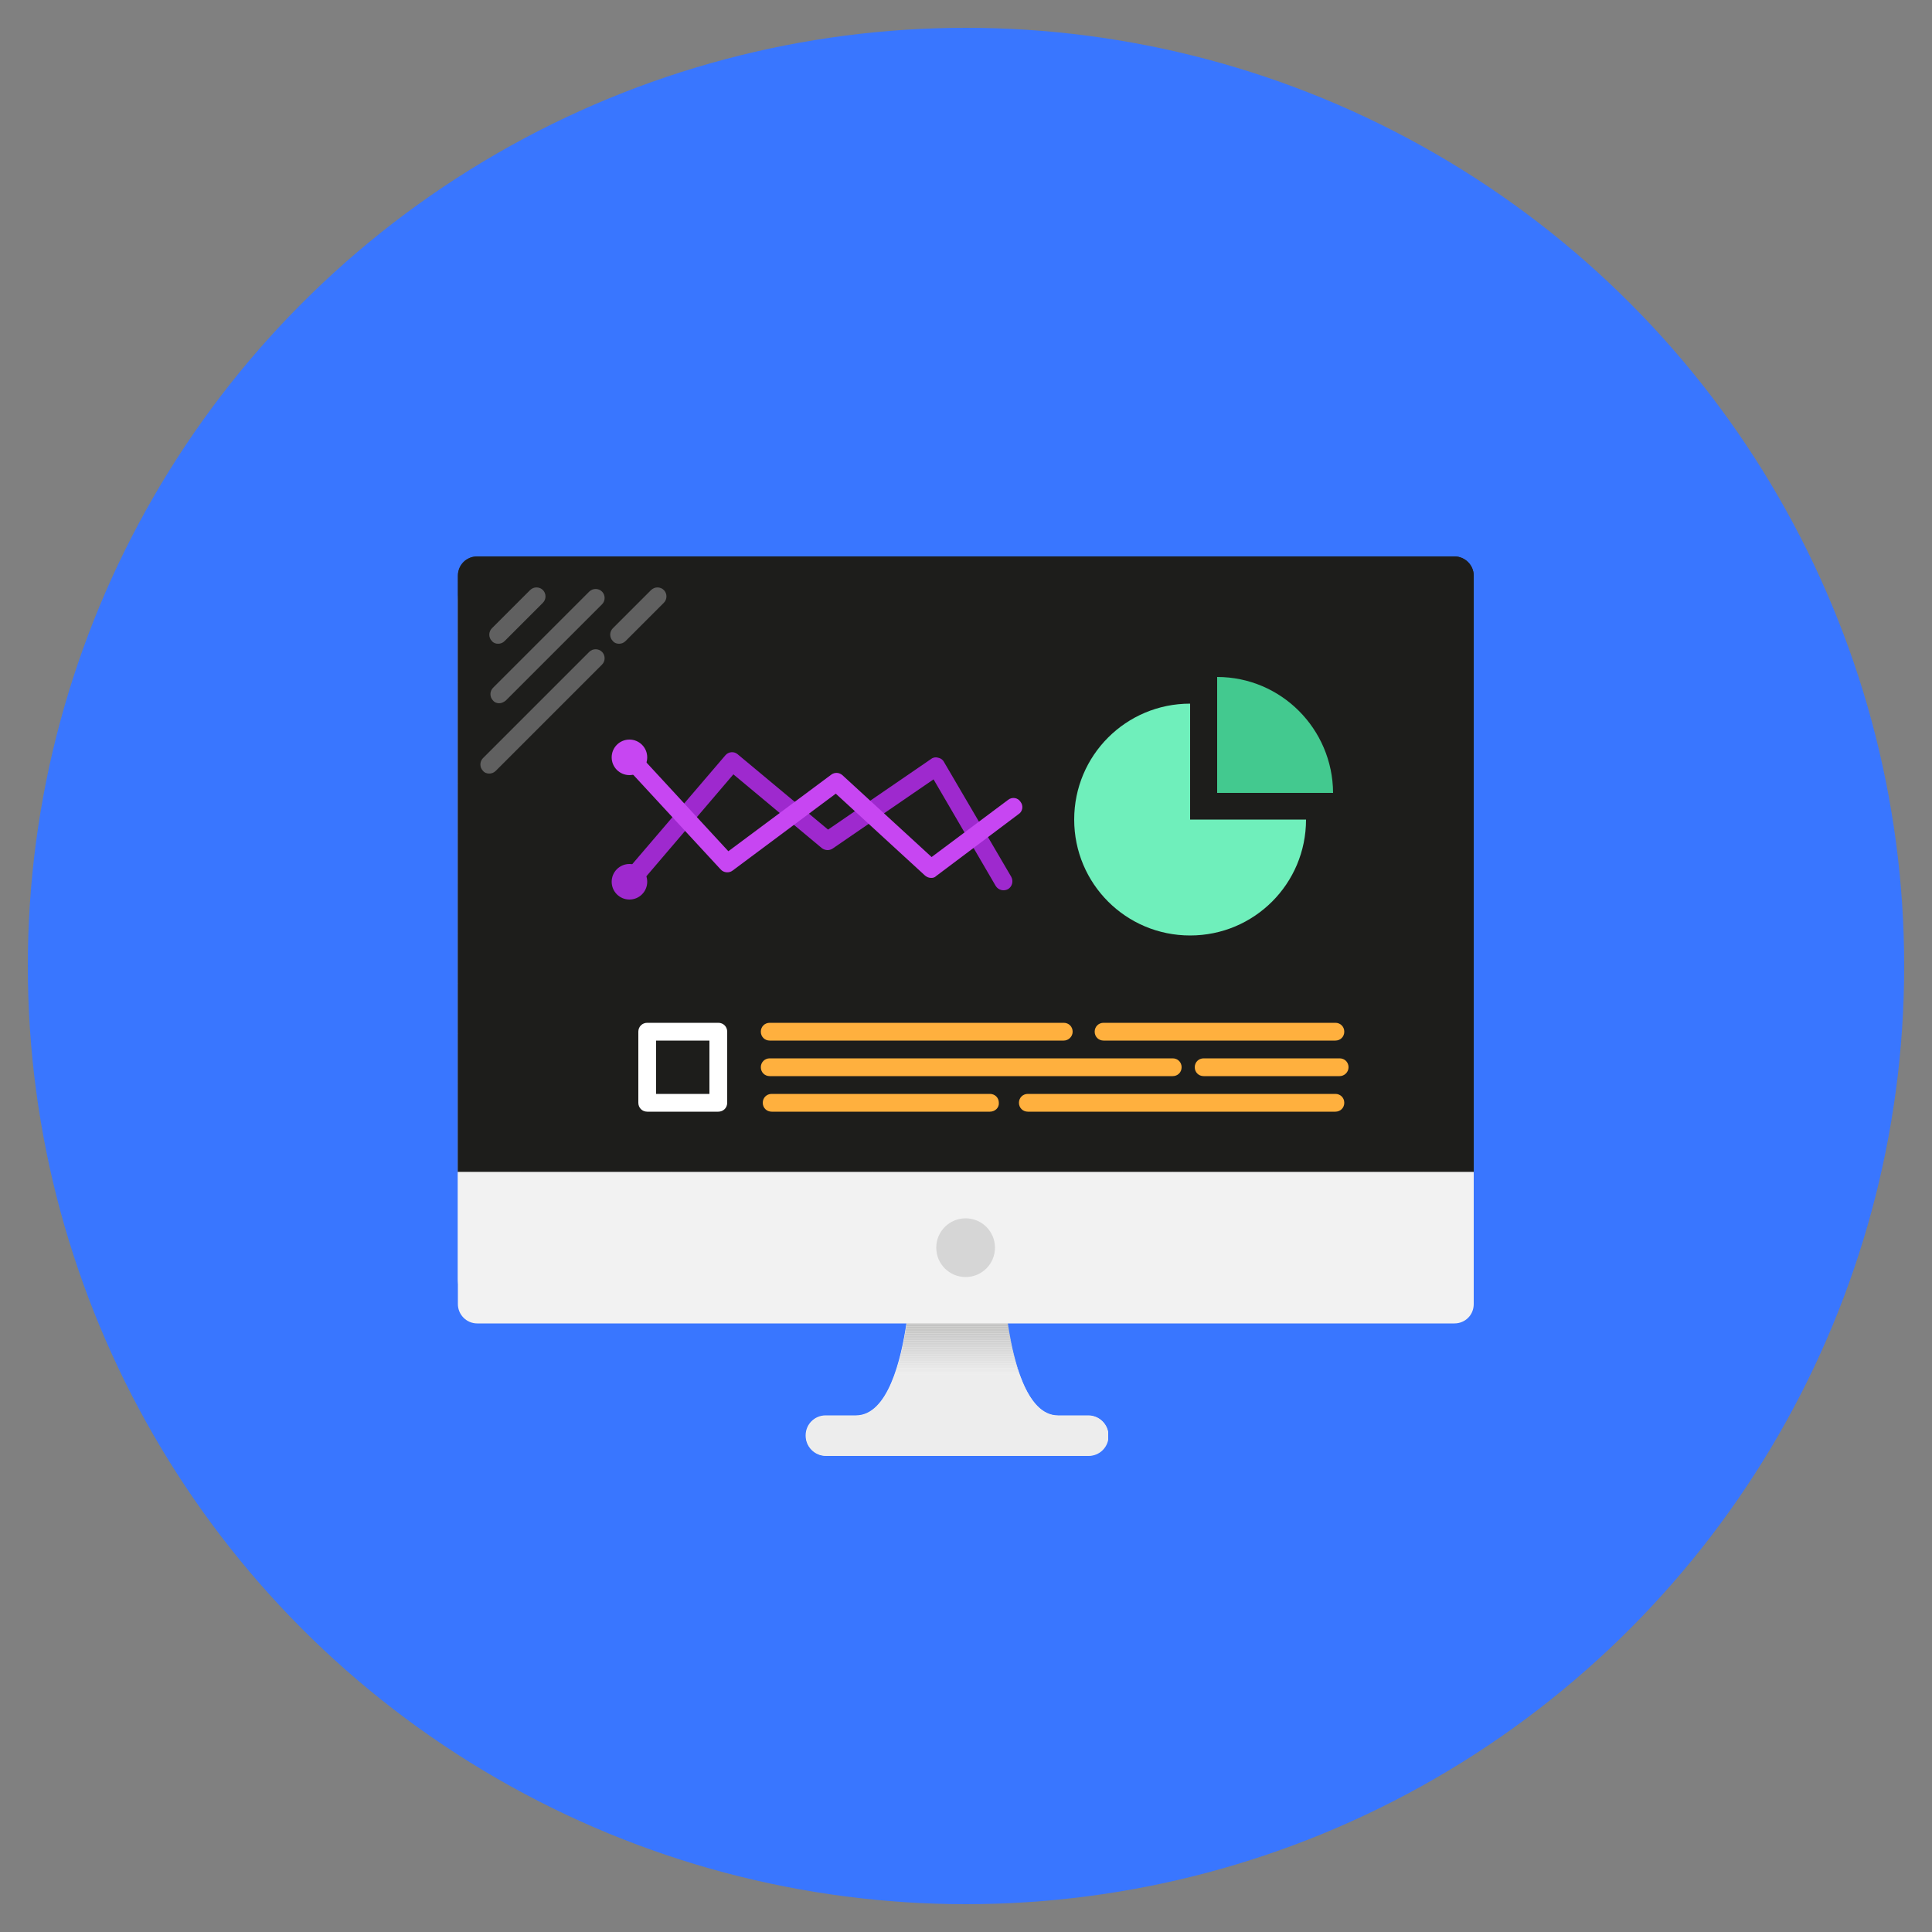 <?xml version="1.0" encoding="utf-8"?>
<!-- Generator: Adobe Illustrator 21.0.2, SVG Export Plug-In . SVG Version: 6.00 Build 0)  -->
<svg version="1.1" id="Laag_1" xmlns="http://www.w3.org/2000/svg" xmlns:xlink="http://www.w3.org/1999/xlink" x="0px" y="0px"
	 viewBox="0 0 500 500" style="enable-background:new 0 0 500 500;" xml:space="preserve">
<rect x="0" y="0" width="500" height="500" fill="#808080" stroke="none"/>
<style type="text/css">
	.st0{fill:#3976FF;}
	.st1{fill:#F2F2F2;}
	.st2{clip-path:url(#SVGID_2_);fill:#EDEDED;}
	.st3{clip-path:url(#SVGID_4_);fill:#EDEDED;}
	.st4{clip-path:url(#SVGID_6_);fill:#ECECEC;}
	.st5{clip-path:url(#SVGID_8_);fill:#EBEBEB;}
	.st6{clip-path:url(#SVGID_10_);fill:#EAEAEA;}
	.st7{clip-path:url(#SVGID_12_);fill:#E9E9E9;}
	.st8{clip-path:url(#SVGID_14_);fill:#E8E8E8;}
	.st9{clip-path:url(#SVGID_16_);fill:#E7E7E7;}
	.st10{clip-path:url(#SVGID_18_);fill:#E6E6E6;}
	.st11{clip-path:url(#SVGID_20_);fill:#E5E5E5;}
	.st12{clip-path:url(#SVGID_22_);fill:#E4E4E4;}
	.st13{clip-path:url(#SVGID_24_);fill:#E3E3E3;}
	.st14{clip-path:url(#SVGID_26_);fill:#E2E2E2;}
	.st15{clip-path:url(#SVGID_28_);fill:#E1E1E1;}
	.st16{clip-path:url(#SVGID_30_);fill:#E0E0E0;}
	.st17{clip-path:url(#SVGID_32_);fill:#DFDFDF;}
	.st18{clip-path:url(#SVGID_34_);fill:#DEDEDE;}
	.st19{clip-path:url(#SVGID_36_);fill:#DDDDDD;}
	.st20{clip-path:url(#SVGID_38_);fill:#DCDCDC;}
	.st21{clip-path:url(#SVGID_40_);fill:#DBDBDB;}
	.st22{clip-path:url(#SVGID_42_);fill:#DADADA;}
	.st23{clip-path:url(#SVGID_44_);fill:#D9D9D9;}
	.st24{clip-path:url(#SVGID_46_);fill:#D8D8D8;}
	.st25{clip-path:url(#SVGID_48_);fill:#D7D7D7;}
	.st26{clip-path:url(#SVGID_50_);fill:#D6D6D6;}
	.st27{clip-path:url(#SVGID_52_);fill:#D5D5D5;}
	.st28{clip-path:url(#SVGID_54_);fill:#D4D4D4;}
	.st29{clip-path:url(#SVGID_56_);fill:#D3D3D3;}
	.st30{clip-path:url(#SVGID_58_);fill:#D2D2D2;}
	.st31{clip-path:url(#SVGID_60_);fill:#D1D1D1;}
	.st32{clip-path:url(#SVGID_62_);fill:#D0D0D0;}
	.st33{clip-path:url(#SVGID_64_);fill:#CFCFCF;}
	.st34{clip-path:url(#SVGID_66_);fill:#CECECE;}
	.st35{clip-path:url(#SVGID_68_);fill:#CDCDCD;}
	.st36{clip-path:url(#SVGID_70_);fill:#CCCCCC;}
	.st37{clip-path:url(#SVGID_72_);fill:#CBCBCB;}
	.st38{clip-path:url(#SVGID_74_);fill:#CACAC9;}
	.st39{clip-path:url(#SVGID_76_);fill:#C9C9C8;}
	.st40{clip-path:url(#SVGID_78_);fill:#C8C8C7;}
	.st41{clip-path:url(#SVGID_80_);fill:#C7C7C6;}
	.st42{clip-path:url(#SVGID_82_);fill:#C6C6C5;}
	.st43{clip-path:url(#SVGID_84_);fill:#C5C5C4;}
	.st44{clip-path:url(#SVGID_86_);fill:#C4C4C3;}
	.st45{clip-path:url(#SVGID_88_);fill:#C3C3C2;}
	.st46{clip-path:url(#SVGID_90_);fill:#C2C2C1;}
	.st47{clip-path:url(#SVGID_92_);fill:#C1C1C0;}
	.st48{clip-path:url(#SVGID_94_);fill:#C0C0BF;}
	.st49{clip-path:url(#SVGID_96_);fill:#BFBFBE;}
	.st50{clip-path:url(#SVGID_98_);fill:#BEBEBD;}
	.st51{clip-path:url(#SVGID_100_);fill:#BDBDBC;}
	.st52{clip-path:url(#SVGID_102_);fill:#BCBCBB;}
	.st53{clip-path:url(#SVGID_104_);fill:#BBBBBA;}
	.st54{clip-path:url(#SVGID_106_);fill:#BABAB9;}
	.st55{clip-path:url(#SVGID_108_);fill:#B9B9B8;}
	.st56{clip-path:url(#SVGID_110_);fill:#B8B8B7;}
	.st57{clip-path:url(#SVGID_112_);fill:#B7B7B6;}
	.st58{clip-path:url(#SVGID_114_);fill:#B6B6B5;}
	.st59{clip-path:url(#SVGID_116_);fill:#B5B5B4;}
	.st60{clip-path:url(#SVGID_118_);fill:#B4B4B3;}
	.st61{clip-path:url(#SVGID_120_);fill:#B3B3B2;}
	.st62{clip-path:url(#SVGID_122_);fill:#B2B2B1;}
	.st63{clip-path:url(#SVGID_124_);fill:#B1B1B0;}
	.st64{clip-path:url(#SVGID_126_);fill:#B0B0AF;}
	.st65{clip-path:url(#SVGID_128_);fill:#AFAFAE;}
	.st66{clip-path:url(#SVGID_130_);fill:#AEAEAD;}
	.st67{clip-path:url(#SVGID_132_);fill:#ADADAC;}
	.st68{clip-path:url(#SVGID_134_);fill:#ACACAB;}
	.st69{clip-path:url(#SVGID_136_);fill:#ABABAA;}
	.st70{clip-path:url(#SVGID_138_);fill:#AAAAA9;}
	.st71{clip-path:url(#SVGID_140_);fill:#A9A9A8;}
	.st72{clip-path:url(#SVGID_142_);fill:#A8A8A7;}
	.st73{clip-path:url(#SVGID_144_);fill:#A8A8A7;}
	.st74{clip-path:url(#SVGID_146_);fill:#3C3C3B;}
	.st75{clip-path:url(#SVGID_148_);fill:#3C3C3B;}
	.st76{clip-path:url(#SVGID_150_);fill:#3B3B3A;}
	.st77{clip-path:url(#SVGID_152_);fill:#3A3A39;}
	.st78{clip-path:url(#SVGID_154_);fill:#393938;}
	.st79{clip-path:url(#SVGID_156_);fill:#383837;}
	.st80{clip-path:url(#SVGID_158_);fill:#373736;}
	.st81{clip-path:url(#SVGID_160_);fill:#363635;}
	.st82{clip-path:url(#SVGID_162_);fill:#353534;}
	.st83{clip-path:url(#SVGID_164_);fill:#343433;}
	.st84{clip-path:url(#SVGID_166_);fill:#333332;}
	.st85{clip-path:url(#SVGID_168_);fill:#323231;}
	.st86{clip-path:url(#SVGID_170_);fill:#313130;}
	.st87{clip-path:url(#SVGID_172_);fill:#30302F;}
	.st88{clip-path:url(#SVGID_174_);fill:#2F2F2E;}
	.st89{clip-path:url(#SVGID_176_);fill:#2E2E2D;}
	.st90{clip-path:url(#SVGID_178_);fill:#2D2D2C;}
	.st91{clip-path:url(#SVGID_180_);fill:#2C2C2A;}
	.st92{clip-path:url(#SVGID_182_);fill:#2B2B29;}
	.st93{clip-path:url(#SVGID_184_);fill:#2A2A28;}
	.st94{clip-path:url(#SVGID_186_);fill:#292927;}
	.st95{clip-path:url(#SVGID_188_);fill:#282826;}
	.st96{clip-path:url(#SVGID_190_);fill:#272725;}
	.st97{clip-path:url(#SVGID_192_);fill:#262624;}
	.st98{clip-path:url(#SVGID_194_);fill:#252523;}
	.st99{clip-path:url(#SVGID_196_);fill:#242422;}
	.st100{clip-path:url(#SVGID_198_);fill:#232321;}
	.st101{clip-path:url(#SVGID_200_);fill:#222220;}
	.st102{clip-path:url(#SVGID_202_);fill:#21211F;}
	.st103{clip-path:url(#SVGID_204_);fill:#20201E;}
	.st104{clip-path:url(#SVGID_206_);fill:#1F1F1D;}
	.st105{clip-path:url(#SVGID_208_);fill:#1E1E1C;}
	.st106{clip-path:url(#SVGID_210_);fill:#1D1D1B;}
	.st107{clip-path:url(#SVGID_212_);fill:#1D1D1B;}
	.st108{fill:#606060;}
	.st109{fill:#D6D6D6;}
	.st110{fill:#C746F2;}
	.st111{fill:#9E29CE;}
	.st112{fill:#FFB03E;}
	.st113{fill:#6FEFBB;}
	.st114{fill:#FFFFFF;}
	.st115{fill:#43C98F;}
</style>
<circle class="st0" cx="250" cy="250" r="242.8"/>
<g>
	<g>
		<path class="st1" d="M369.8,144H130c-6.4,0-11.5,5.2-11.5,11.5v147.7v27.7c0,6.4,5.2,11.5,11.5,11.5h104.6
			c-1.4,9.4-4.8,23.9-13.1,23.9h-7.8c-2.9,0-5.2,2.3-5.2,5.2c0,2.9,2.3,5.2,5.2,5.2h67.9c2.9,0,5.2-2.3,5.2-5.2
			c0-2.9-2.3-5.2-5.2-5.2h-7.8c-8.2,0-11.7-14.5-13.1-23.9h109.1c6.4,0,11.5-5.2,11.5-11.5v-27.7V155.5
			C381.4,149.2,376.2,144,369.8,144z"/>
	</g>
</g>
<g>
	<g>
		<g>
			<defs>
				<path id="SVGID_1_" d="M235.5,334.6c0,0-1.7,31.8-13.9,31.8h-7.8c-2.9,0-5.2,2.3-5.2,5.2l0,0c0,2.9,2.3,5.2,5.2,5.2h67.9
					c2.9,0,5.2-2.3,5.2-5.2l0,0c0-2.9-2.3-5.2-5.2-5.2h-7.8c-12.2,0-13.9-31.8-13.9-31.8"/>
			</defs>
			<clipPath id="SVGID_2_">
				<use xlink:href="#SVGID_1_"  style="overflow:visible;"/>
			</clipPath>
			<rect x="208.5" y="355.7" class="st2" width="78.3" height="21.1"/>
		</g>
		<g>
			<defs>
				<path id="SVGID_3_" d="M235.5,334.6c0,0-1.7,31.8-13.9,31.8h-7.8c-2.9,0-5.2,2.3-5.2,5.2l0,0c0,2.9,2.3,5.2,5.2,5.2h67.9
					c2.9,0,5.2-2.3,5.2-5.2l0,0c0-2.9-2.3-5.2-5.2-5.2h-7.8c-12.2,0-13.9-31.8-13.9-31.8"/>
			</defs>
			<clipPath id="SVGID_4_">
				<use xlink:href="#SVGID_3_"  style="overflow:visible;"/>
			</clipPath>
			<rect x="208.5" y="355.4" class="st3" width="78.3" height="0.3"/>
		</g>
		<g>
			<defs>
				<path id="SVGID_5_" d="M235.5,334.6c0,0-1.7,31.8-13.9,31.8h-7.8c-2.9,0-5.2,2.3-5.2,5.2l0,0c0,2.9,2.3,5.2,5.2,5.2h67.9
					c2.9,0,5.2-2.3,5.2-5.2l0,0c0-2.9-2.3-5.2-5.2-5.2h-7.8c-12.2,0-13.9-31.8-13.9-31.8"/>
			</defs>
			<clipPath id="SVGID_6_">
				<use xlink:href="#SVGID_5_"  style="overflow:visible;"/>
			</clipPath>
			<rect x="208.5" y="355.1" class="st4" width="78.3" height="0.3"/>
		</g>
		<g>
			<defs>
				<path id="SVGID_7_" d="M235.5,334.6c0,0-1.7,31.8-13.9,31.8h-7.8c-2.9,0-5.2,2.3-5.2,5.2l0,0c0,2.9,2.3,5.2,5.2,5.2h67.9
					c2.9,0,5.2-2.3,5.2-5.2l0,0c0-2.9-2.3-5.2-5.2-5.2h-7.8c-12.2,0-13.9-31.8-13.9-31.8"/>
			</defs>
			<clipPath id="SVGID_8_">
				<use xlink:href="#SVGID_7_"  style="overflow:visible;"/>
			</clipPath>
			<rect x="208.5" y="354.8" class="st5" width="78.3" height="0.3"/>
		</g>
		<g>
			<defs>
				<path id="SVGID_9_" d="M235.5,334.6c0,0-1.7,31.8-13.9,31.8h-7.8c-2.9,0-5.2,2.3-5.2,5.2l0,0c0,2.9,2.3,5.2,5.2,5.2h67.9
					c2.9,0,5.2-2.3,5.2-5.2l0,0c0-2.9-2.3-5.2-5.2-5.2h-7.8c-12.2,0-13.9-31.8-13.9-31.8"/>
			</defs>
			<clipPath id="SVGID_10_">
				<use xlink:href="#SVGID_9_"  style="overflow:visible;"/>
			</clipPath>
			<rect x="208.5" y="354.5" class="st6" width="78.3" height="0.3"/>
		</g>
		<g>
			<defs>
				<path id="SVGID_11_" d="M235.5,334.6c0,0-1.7,31.8-13.9,31.8h-7.8c-2.9,0-5.2,2.3-5.2,5.2l0,0c0,2.9,2.3,5.2,5.2,5.2h67.9
					c2.9,0,5.2-2.3,5.2-5.2l0,0c0-2.9-2.3-5.2-5.2-5.2h-7.8c-12.2,0-13.9-31.8-13.9-31.8"/>
			</defs>
			<clipPath id="SVGID_12_">
				<use xlink:href="#SVGID_11_"  style="overflow:visible;"/>
			</clipPath>
			<rect x="208.5" y="354.2" class="st7" width="78.3" height="0.3"/>
		</g>
		<g>
			<defs>
				<path id="SVGID_13_" d="M235.5,334.6c0,0-1.7,31.8-13.9,31.8h-7.8c-2.9,0-5.2,2.3-5.2,5.2l0,0c0,2.9,2.3,5.2,5.2,5.2h67.9
					c2.9,0,5.2-2.3,5.2-5.2l0,0c0-2.9-2.3-5.2-5.2-5.2h-7.8c-12.2,0-13.9-31.8-13.9-31.8"/>
			</defs>
			<clipPath id="SVGID_14_">
				<use xlink:href="#SVGID_13_"  style="overflow:visible;"/>
			</clipPath>
			<rect x="208.5" y="353.8" class="st8" width="78.3" height="0.3"/>
		</g>
		<g>
			<defs>
				<path id="SVGID_15_" d="M235.5,334.6c0,0-1.7,31.8-13.9,31.8h-7.8c-2.9,0-5.2,2.3-5.2,5.2l0,0c0,2.9,2.3,5.2,5.2,5.2h67.9
					c2.9,0,5.2-2.3,5.2-5.2l0,0c0-2.9-2.3-5.2-5.2-5.2h-7.8c-12.2,0-13.9-31.8-13.9-31.8"/>
			</defs>
			<clipPath id="SVGID_16_">
				<use xlink:href="#SVGID_15_"  style="overflow:visible;"/>
			</clipPath>
			<rect x="208.5" y="353.5" class="st9" width="78.3" height="0.3"/>
		</g>
		<g>
			<defs>
				<path id="SVGID_17_" d="M235.5,334.6c0,0-1.7,31.8-13.9,31.8h-7.8c-2.9,0-5.2,2.3-5.2,5.2l0,0c0,2.9,2.3,5.2,5.2,5.2h67.9
					c2.9,0,5.2-2.3,5.2-5.2l0,0c0-2.9-2.3-5.2-5.2-5.2h-7.8c-12.2,0-13.9-31.8-13.9-31.8"/>
			</defs>
			<clipPath id="SVGID_18_">
				<use xlink:href="#SVGID_17_"  style="overflow:visible;"/>
			</clipPath>
			<rect x="208.5" y="353.2" class="st10" width="78.3" height="0.3"/>
		</g>
		<g>
			<defs>
				<path id="SVGID_19_" d="M235.5,334.6c0,0-1.7,31.8-13.9,31.8h-7.8c-2.9,0-5.2,2.3-5.2,5.2l0,0c0,2.9,2.3,5.2,5.2,5.2h67.9
					c2.9,0,5.2-2.3,5.2-5.2l0,0c0-2.9-2.3-5.2-5.2-5.2h-7.8c-12.2,0-13.9-31.8-13.9-31.8"/>
			</defs>
			<clipPath id="SVGID_20_">
				<use xlink:href="#SVGID_19_"  style="overflow:visible;"/>
			</clipPath>
			<rect x="208.5" y="352.9" class="st11" width="78.3" height="0.3"/>
		</g>
		<g>
			<defs>
				<path id="SVGID_21_" d="M235.5,334.6c0,0-1.7,31.8-13.9,31.8h-7.8c-2.9,0-5.2,2.3-5.2,5.2l0,0c0,2.9,2.3,5.2,5.2,5.2h67.9
					c2.9,0,5.2-2.3,5.2-5.2l0,0c0-2.9-2.3-5.2-5.2-5.2h-7.8c-12.2,0-13.9-31.8-13.9-31.8"/>
			</defs>
			<clipPath id="SVGID_22_">
				<use xlink:href="#SVGID_21_"  style="overflow:visible;"/>
			</clipPath>
			<rect x="208.5" y="352.6" class="st12" width="78.3" height="0.3"/>
		</g>
		<g>
			<defs>
				<path id="SVGID_23_" d="M235.5,334.6c0,0-1.7,31.8-13.9,31.8h-7.8c-2.9,0-5.2,2.3-5.2,5.2l0,0c0,2.9,2.3,5.2,5.2,5.2h67.9
					c2.9,0,5.2-2.3,5.2-5.2l0,0c0-2.9-2.3-5.2-5.2-5.2h-7.8c-12.2,0-13.9-31.8-13.9-31.8"/>
			</defs>
			<clipPath id="SVGID_24_">
				<use xlink:href="#SVGID_23_"  style="overflow:visible;"/>
			</clipPath>
			<rect x="208.5" y="352.3" class="st13" width="78.3" height="0.3"/>
		</g>
		<g>
			<defs>
				<path id="SVGID_25_" d="M235.5,334.6c0,0-1.7,31.8-13.9,31.8h-7.8c-2.9,0-5.2,2.3-5.2,5.2l0,0c0,2.9,2.3,5.2,5.2,5.2h67.9
					c2.9,0,5.2-2.3,5.2-5.2l0,0c0-2.9-2.3-5.2-5.2-5.2h-7.8c-12.2,0-13.9-31.8-13.9-31.8"/>
			</defs>
			<clipPath id="SVGID_26_">
				<use xlink:href="#SVGID_25_"  style="overflow:visible;"/>
			</clipPath>
			<rect x="208.5" y="352" class="st14" width="78.3" height="0.3"/>
		</g>
		<g>
			<defs>
				<path id="SVGID_27_" d="M235.5,334.6c0,0-1.7,31.8-13.9,31.8h-7.8c-2.9,0-5.2,2.3-5.2,5.2l0,0c0,2.9,2.3,5.2,5.2,5.2h67.9
					c2.9,0,5.2-2.3,5.2-5.2l0,0c0-2.9-2.3-5.2-5.2-5.2h-7.8c-12.2,0-13.9-31.8-13.9-31.8"/>
			</defs>
			<clipPath id="SVGID_28_">
				<use xlink:href="#SVGID_27_"  style="overflow:visible;"/>
			</clipPath>
			<rect x="208.5" y="351.7" class="st15" width="78.3" height="0.3"/>
		</g>
		<g>
			<defs>
				<path id="SVGID_29_" d="M235.5,334.6c0,0-1.7,31.8-13.9,31.8h-7.8c-2.9,0-5.2,2.3-5.2,5.2l0,0c0,2.9,2.3,5.2,5.2,5.2h67.9
					c2.9,0,5.2-2.3,5.2-5.2l0,0c0-2.9-2.3-5.2-5.2-5.2h-7.8c-12.2,0-13.9-31.8-13.9-31.8"/>
			</defs>
			<clipPath id="SVGID_30_">
				<use xlink:href="#SVGID_29_"  style="overflow:visible;"/>
			</clipPath>
			<rect x="208.5" y="351.4" class="st16" width="78.3" height="0.3"/>
		</g>
		<g>
			<defs>
				<path id="SVGID_31_" d="M235.5,334.6c0,0-1.7,31.8-13.9,31.8h-7.8c-2.9,0-5.2,2.3-5.2,5.2l0,0c0,2.9,2.3,5.2,5.2,5.2h67.9
					c2.9,0,5.2-2.3,5.2-5.2l0,0c0-2.9-2.3-5.2-5.2-5.2h-7.8c-12.2,0-13.9-31.8-13.9-31.8"/>
			</defs>
			<clipPath id="SVGID_32_">
				<use xlink:href="#SVGID_31_"  style="overflow:visible;"/>
			</clipPath>
			<rect x="208.5" y="351.1" class="st17" width="78.3" height="0.3"/>
		</g>
		<g>
			<defs>
				<path id="SVGID_33_" d="M235.5,334.6c0,0-1.7,31.8-13.9,31.8h-7.8c-2.9,0-5.2,2.3-5.2,5.2l0,0c0,2.9,2.3,5.2,5.2,5.2h67.9
					c2.9,0,5.2-2.3,5.2-5.2l0,0c0-2.9-2.3-5.2-5.2-5.2h-7.8c-12.2,0-13.9-31.8-13.9-31.8"/>
			</defs>
			<clipPath id="SVGID_34_">
				<use xlink:href="#SVGID_33_"  style="overflow:visible;"/>
			</clipPath>
			<rect x="208.5" y="350.8" class="st18" width="78.3" height="0.3"/>
		</g>
		<g>
			<defs>
				<path id="SVGID_35_" d="M235.5,334.6c0,0-1.7,31.8-13.9,31.8h-7.8c-2.9,0-5.2,2.3-5.2,5.2l0,0c0,2.9,2.3,5.2,5.2,5.2h67.9
					c2.9,0,5.2-2.3,5.2-5.2l0,0c0-2.9-2.3-5.2-5.2-5.2h-7.8c-12.2,0-13.9-31.8-13.9-31.8"/>
			</defs>
			<clipPath id="SVGID_36_">
				<use xlink:href="#SVGID_35_"  style="overflow:visible;"/>
			</clipPath>
			<rect x="208.5" y="350.5" class="st19" width="78.3" height="0.3"/>
		</g>
		<g>
			<defs>
				<path id="SVGID_37_" d="M235.5,334.6c0,0-1.7,31.8-13.9,31.8h-7.8c-2.9,0-5.2,2.3-5.2,5.2l0,0c0,2.9,2.3,5.2,5.2,5.2h67.9
					c2.9,0,5.2-2.3,5.2-5.2l0,0c0-2.9-2.3-5.2-5.2-5.2h-7.8c-12.2,0-13.9-31.8-13.9-31.8"/>
			</defs>
			<clipPath id="SVGID_38_">
				<use xlink:href="#SVGID_37_"  style="overflow:visible;"/>
			</clipPath>
			<rect x="208.5" y="350.2" class="st20" width="78.3" height="0.3"/>
		</g>
		<g>
			<defs>
				<path id="SVGID_39_" d="M235.5,334.6c0,0-1.7,31.8-13.9,31.8h-7.8c-2.9,0-5.2,2.3-5.2,5.2l0,0c0,2.9,2.3,5.2,5.2,5.2h67.9
					c2.9,0,5.2-2.3,5.2-5.2l0,0c0-2.9-2.3-5.2-5.2-5.2h-7.8c-12.2,0-13.9-31.8-13.9-31.8"/>
			</defs>
			<clipPath id="SVGID_40_">
				<use xlink:href="#SVGID_39_"  style="overflow:visible;"/>
			</clipPath>
			<rect x="208.5" y="349.9" class="st21" width="78.3" height="0.3"/>
		</g>
		<g>
			<defs>
				<path id="SVGID_41_" d="M235.5,334.6c0,0-1.7,31.8-13.9,31.8h-7.8c-2.9,0-5.2,2.3-5.2,5.2l0,0c0,2.9,2.3,5.2,5.2,5.2h67.9
					c2.9,0,5.2-2.3,5.2-5.2l0,0c0-2.9-2.3-5.2-5.2-5.2h-7.8c-12.2,0-13.9-31.8-13.9-31.8"/>
			</defs>
			<clipPath id="SVGID_42_">
				<use xlink:href="#SVGID_41_"  style="overflow:visible;"/>
			</clipPath>
			<rect x="208.5" y="349.6" class="st22" width="78.3" height="0.3"/>
		</g>
		<g>
			<defs>
				<path id="SVGID_43_" d="M235.5,334.6c0,0-1.7,31.8-13.9,31.8h-7.8c-2.9,0-5.2,2.3-5.2,5.2l0,0c0,2.9,2.3,5.2,5.2,5.2h67.9
					c2.9,0,5.2-2.3,5.2-5.2l0,0c0-2.9-2.3-5.2-5.2-5.2h-7.8c-12.2,0-13.9-31.8-13.9-31.8"/>
			</defs>
			<clipPath id="SVGID_44_">
				<use xlink:href="#SVGID_43_"  style="overflow:visible;"/>
			</clipPath>
			<rect x="208.5" y="349.3" class="st23" width="78.3" height="0.3"/>
		</g>
		<g>
			<defs>
				<path id="SVGID_45_" d="M235.5,334.6c0,0-1.7,31.8-13.9,31.8h-7.8c-2.9,0-5.2,2.3-5.2,5.2l0,0c0,2.9,2.3,5.2,5.2,5.2h67.9
					c2.9,0,5.2-2.3,5.2-5.2l0,0c0-2.9-2.3-5.2-5.2-5.2h-7.8c-12.2,0-13.9-31.8-13.9-31.8"/>
			</defs>
			<clipPath id="SVGID_46_">
				<use xlink:href="#SVGID_45_"  style="overflow:visible;"/>
			</clipPath>
			<rect x="208.5" y="349" class="st24" width="78.3" height="0.3"/>
		</g>
		<g>
			<defs>
				<path id="SVGID_47_" d="M235.5,334.6c0,0-1.7,31.8-13.9,31.8h-7.8c-2.9,0-5.2,2.3-5.2,5.2l0,0c0,2.9,2.3,5.2,5.2,5.2h67.9
					c2.9,0,5.2-2.3,5.2-5.2l0,0c0-2.9-2.3-5.2-5.2-5.2h-7.8c-12.2,0-13.9-31.8-13.9-31.8"/>
			</defs>
			<clipPath id="SVGID_48_">
				<use xlink:href="#SVGID_47_"  style="overflow:visible;"/>
			</clipPath>
			<rect x="208.5" y="348.7" class="st25" width="78.3" height="0.3"/>
		</g>
		<g>
			<defs>
				<path id="SVGID_49_" d="M235.5,334.6c0,0-1.7,31.8-13.9,31.8h-7.8c-2.9,0-5.2,2.3-5.2,5.2l0,0c0,2.9,2.3,5.2,5.2,5.2h67.9
					c2.9,0,5.2-2.3,5.2-5.2l0,0c0-2.9-2.3-5.2-5.2-5.2h-7.8c-12.2,0-13.9-31.8-13.9-31.8"/>
			</defs>
			<clipPath id="SVGID_50_">
				<use xlink:href="#SVGID_49_"  style="overflow:visible;"/>
			</clipPath>
			<rect x="208.5" y="348.4" class="st26" width="78.3" height="0.3"/>
		</g>
		<g>
			<defs>
				<path id="SVGID_51_" d="M235.5,334.6c0,0-1.7,31.8-13.9,31.8h-7.8c-2.9,0-5.2,2.3-5.2,5.2l0,0c0,2.9,2.3,5.2,5.2,5.2h67.9
					c2.9,0,5.2-2.3,5.2-5.2l0,0c0-2.9-2.3-5.2-5.2-5.2h-7.8c-12.2,0-13.9-31.8-13.9-31.8"/>
			</defs>
			<clipPath id="SVGID_52_">
				<use xlink:href="#SVGID_51_"  style="overflow:visible;"/>
			</clipPath>
			<rect x="208.5" y="348.1" class="st27" width="78.3" height="0.3"/>
		</g>
		<g>
			<defs>
				<path id="SVGID_53_" d="M235.5,334.6c0,0-1.7,31.8-13.9,31.8h-7.8c-2.9,0-5.2,2.3-5.2,5.2l0,0c0,2.9,2.3,5.2,5.2,5.2h67.9
					c2.9,0,5.2-2.3,5.2-5.2l0,0c0-2.9-2.3-5.2-5.2-5.2h-7.8c-12.2,0-13.9-31.8-13.9-31.8"/>
			</defs>
			<clipPath id="SVGID_54_">
				<use xlink:href="#SVGID_53_"  style="overflow:visible;"/>
			</clipPath>
			<rect x="208.5" y="347.8" class="st28" width="78.3" height="0.3"/>
		</g>
		<g>
			<defs>
				<path id="SVGID_55_" d="M235.5,334.6c0,0-1.7,31.8-13.9,31.8h-7.8c-2.9,0-5.2,2.3-5.2,5.2l0,0c0,2.9,2.3,5.2,5.2,5.2h67.9
					c2.9,0,5.2-2.3,5.2-5.2l0,0c0-2.9-2.3-5.2-5.2-5.2h-7.8c-12.2,0-13.9-31.8-13.9-31.8"/>
			</defs>
			<clipPath id="SVGID_56_">
				<use xlink:href="#SVGID_55_"  style="overflow:visible;"/>
			</clipPath>
			<rect x="208.5" y="347.5" class="st29" width="78.3" height="0.3"/>
		</g>
		<g>
			<defs>
				<path id="SVGID_57_" d="M235.5,334.6c0,0-1.7,31.8-13.9,31.8h-7.8c-2.9,0-5.2,2.3-5.2,5.2l0,0c0,2.9,2.3,5.2,5.2,5.2h67.9
					c2.9,0,5.2-2.3,5.2-5.2l0,0c0-2.9-2.3-5.2-5.2-5.2h-7.8c-12.2,0-13.9-31.8-13.9-31.8"/>
			</defs>
			<clipPath id="SVGID_58_">
				<use xlink:href="#SVGID_57_"  style="overflow:visible;"/>
			</clipPath>
			<rect x="208.5" y="347.2" class="st30" width="78.3" height="0.3"/>
		</g>
		<g>
			<defs>
				<path id="SVGID_59_" d="M235.5,334.6c0,0-1.7,31.8-13.9,31.8h-7.8c-2.9,0-5.2,2.3-5.2,5.2l0,0c0,2.9,2.3,5.2,5.2,5.2h67.9
					c2.9,0,5.2-2.3,5.2-5.2l0,0c0-2.9-2.3-5.2-5.2-5.2h-7.8c-12.2,0-13.9-31.8-13.9-31.8"/>
			</defs>
			<clipPath id="SVGID_60_">
				<use xlink:href="#SVGID_59_"  style="overflow:visible;"/>
			</clipPath>
			<rect x="208.5" y="346.9" class="st31" width="78.3" height="0.3"/>
		</g>
		<g>
			<defs>
				<path id="SVGID_61_" d="M235.5,334.6c0,0-1.7,31.8-13.9,31.8h-7.8c-2.9,0-5.2,2.3-5.2,5.2l0,0c0,2.9,2.3,5.2,5.2,5.2h67.9
					c2.9,0,5.2-2.3,5.2-5.2l0,0c0-2.9-2.3-5.2-5.2-5.2h-7.8c-12.2,0-13.9-31.8-13.9-31.8"/>
			</defs>
			<clipPath id="SVGID_62_">
				<use xlink:href="#SVGID_61_"  style="overflow:visible;"/>
			</clipPath>
			<rect x="208.5" y="346.6" class="st32" width="78.3" height="0.3"/>
		</g>
		<g>
			<defs>
				<path id="SVGID_63_" d="M235.5,334.6c0,0-1.7,31.8-13.9,31.8h-7.8c-2.9,0-5.2,2.3-5.2,5.2l0,0c0,2.9,2.3,5.2,5.2,5.2h67.9
					c2.9,0,5.2-2.3,5.2-5.2l0,0c0-2.9-2.3-5.2-5.2-5.2h-7.8c-12.2,0-13.9-31.8-13.9-31.8"/>
			</defs>
			<clipPath id="SVGID_64_">
				<use xlink:href="#SVGID_63_"  style="overflow:visible;"/>
			</clipPath>
			<rect x="208.5" y="346.3" class="st33" width="78.3" height="0.3"/>
		</g>
		<g>
			<defs>
				<path id="SVGID_65_" d="M235.5,334.6c0,0-1.7,31.8-13.9,31.8h-7.8c-2.9,0-5.2,2.3-5.2,5.2l0,0c0,2.9,2.3,5.2,5.2,5.2h67.9
					c2.9,0,5.2-2.3,5.2-5.2l0,0c0-2.9-2.3-5.2-5.2-5.2h-7.8c-12.2,0-13.9-31.8-13.9-31.8"/>
			</defs>
			<clipPath id="SVGID_66_">
				<use xlink:href="#SVGID_65_"  style="overflow:visible;"/>
			</clipPath>
			<rect x="208.5" y="346" class="st34" width="78.3" height="0.3"/>
		</g>
		<g>
			<defs>
				<path id="SVGID_67_" d="M235.5,334.6c0,0-1.7,31.8-13.9,31.8h-7.8c-2.9,0-5.2,2.3-5.2,5.2l0,0c0,2.9,2.3,5.2,5.2,5.2h67.9
					c2.9,0,5.2-2.3,5.2-5.2l0,0c0-2.9-2.3-5.2-5.2-5.2h-7.8c-12.2,0-13.9-31.8-13.9-31.8"/>
			</defs>
			<clipPath id="SVGID_68_">
				<use xlink:href="#SVGID_67_"  style="overflow:visible;"/>
			</clipPath>
			<rect x="208.5" y="345.7" class="st35" width="78.3" height="0.3"/>
		</g>
		<g>
			<defs>
				<path id="SVGID_69_" d="M235.5,334.6c0,0-1.7,31.8-13.9,31.8h-7.8c-2.9,0-5.2,2.3-5.2,5.2l0,0c0,2.9,2.3,5.2,5.2,5.2h67.9
					c2.9,0,5.2-2.3,5.2-5.2l0,0c0-2.9-2.3-5.2-5.2-5.2h-7.8c-12.2,0-13.9-31.8-13.9-31.8"/>
			</defs>
			<clipPath id="SVGID_70_">
				<use xlink:href="#SVGID_69_"  style="overflow:visible;"/>
			</clipPath>
			<rect x="208.5" y="345.4" class="st36" width="78.3" height="0.3"/>
		</g>
		<g>
			<defs>
				<path id="SVGID_71_" d="M235.5,334.6c0,0-1.7,31.8-13.9,31.8h-7.8c-2.9,0-5.2,2.3-5.2,5.2l0,0c0,2.9,2.3,5.2,5.2,5.2h67.9
					c2.9,0,5.2-2.3,5.2-5.2l0,0c0-2.9-2.3-5.2-5.2-5.2h-7.8c-12.2,0-13.9-31.8-13.9-31.8"/>
			</defs>
			<clipPath id="SVGID_72_">
				<use xlink:href="#SVGID_71_"  style="overflow:visible;"/>
			</clipPath>
			<rect x="208.5" y="345.1" class="st37" width="78.3" height="0.3"/>
		</g>
		<g>
			<defs>
				<path id="SVGID_73_" d="M235.5,334.6c0,0-1.7,31.8-13.9,31.8h-7.8c-2.9,0-5.2,2.3-5.2,5.2l0,0c0,2.9,2.3,5.2,5.2,5.2h67.9
					c2.9,0,5.2-2.3,5.2-5.2l0,0c0-2.9-2.3-5.2-5.2-5.2h-7.8c-12.2,0-13.9-31.8-13.9-31.8"/>
			</defs>
			<clipPath id="SVGID_74_">
				<use xlink:href="#SVGID_73_"  style="overflow:visible;"/>
			</clipPath>
			<rect x="208.5" y="344.8" class="st38" width="78.3" height="0.3"/>
		</g>
		<g>
			<defs>
				<path id="SVGID_75_" d="M235.5,334.6c0,0-1.7,31.8-13.9,31.8h-7.8c-2.9,0-5.2,2.3-5.2,5.2l0,0c0,2.9,2.3,5.2,5.2,5.2h67.9
					c2.9,0,5.2-2.3,5.2-5.2l0,0c0-2.9-2.3-5.2-5.2-5.2h-7.8c-12.2,0-13.9-31.8-13.9-31.8"/>
			</defs>
			<clipPath id="SVGID_76_">
				<use xlink:href="#SVGID_75_"  style="overflow:visible;"/>
			</clipPath>
			<rect x="208.5" y="344.5" class="st39" width="78.3" height="0.3"/>
		</g>
		<g>
			<defs>
				<path id="SVGID_77_" d="M235.5,334.6c0,0-1.7,31.8-13.9,31.8h-7.8c-2.9,0-5.2,2.3-5.2,5.2l0,0c0,2.9,2.3,5.2,5.2,5.2h67.9
					c2.9,0,5.2-2.3,5.2-5.2l0,0c0-2.9-2.3-5.2-5.2-5.2h-7.8c-12.2,0-13.9-31.8-13.9-31.8"/>
			</defs>
			<clipPath id="SVGID_78_">
				<use xlink:href="#SVGID_77_"  style="overflow:visible;"/>
			</clipPath>
			<rect x="208.5" y="344.2" class="st40" width="78.3" height="0.3"/>
		</g>
		<g>
			<defs>
				<path id="SVGID_79_" d="M235.5,334.6c0,0-1.7,31.8-13.9,31.8h-7.8c-2.9,0-5.2,2.3-5.2,5.2l0,0c0,2.9,2.3,5.2,5.2,5.2h67.9
					c2.9,0,5.2-2.3,5.2-5.2l0,0c0-2.9-2.3-5.2-5.2-5.2h-7.8c-12.2,0-13.9-31.8-13.9-31.8"/>
			</defs>
			<clipPath id="SVGID_80_">
				<use xlink:href="#SVGID_79_"  style="overflow:visible;"/>
			</clipPath>
			<rect x="208.5" y="343.9" class="st41" width="78.3" height="0.3"/>
		</g>
		<g>
			<defs>
				<path id="SVGID_81_" d="M235.5,334.6c0,0-1.7,31.8-13.9,31.8h-7.8c-2.9,0-5.2,2.3-5.2,5.2l0,0c0,2.9,2.3,5.2,5.2,5.2h67.9
					c2.9,0,5.2-2.3,5.2-5.2l0,0c0-2.9-2.3-5.2-5.2-5.2h-7.8c-12.2,0-13.9-31.8-13.9-31.8"/>
			</defs>
			<clipPath id="SVGID_82_">
				<use xlink:href="#SVGID_81_"  style="overflow:visible;"/>
			</clipPath>
			<rect x="208.5" y="343.6" class="st42" width="78.3" height="0.3"/>
		</g>
		<g>
			<defs>
				<path id="SVGID_83_" d="M235.5,334.6c0,0-1.7,31.8-13.9,31.8h-7.8c-2.9,0-5.2,2.3-5.2,5.2l0,0c0,2.9,2.3,5.2,5.2,5.2h67.9
					c2.9,0,5.2-2.3,5.2-5.2l0,0c0-2.9-2.3-5.2-5.2-5.2h-7.8c-12.2,0-13.9-31.8-13.9-31.8"/>
			</defs>
			<clipPath id="SVGID_84_">
				<use xlink:href="#SVGID_83_"  style="overflow:visible;"/>
			</clipPath>
			<rect x="208.5" y="343.3" class="st43" width="78.3" height="0.3"/>
		</g>
		<g>
			<defs>
				<path id="SVGID_85_" d="M235.5,334.6c0,0-1.7,31.8-13.9,31.8h-7.8c-2.9,0-5.2,2.3-5.2,5.2l0,0c0,2.9,2.3,5.2,5.2,5.2h67.9
					c2.9,0,5.2-2.3,5.2-5.2l0,0c0-2.9-2.3-5.2-5.2-5.2h-7.8c-12.2,0-13.9-31.8-13.9-31.8"/>
			</defs>
			<clipPath id="SVGID_86_">
				<use xlink:href="#SVGID_85_"  style="overflow:visible;"/>
			</clipPath>
			<rect x="208.5" y="343" class="st44" width="78.3" height="0.3"/>
		</g>
		<g>
			<defs>
				<path id="SVGID_87_" d="M235.5,334.6c0,0-1.7,31.8-13.9,31.8h-7.8c-2.9,0-5.2,2.3-5.2,5.2l0,0c0,2.9,2.3,5.2,5.2,5.2h67.9
					c2.9,0,5.2-2.3,5.2-5.2l0,0c0-2.9-2.3-5.2-5.2-5.2h-7.8c-12.2,0-13.9-31.8-13.9-31.8"/>
			</defs>
			<clipPath id="SVGID_88_">
				<use xlink:href="#SVGID_87_"  style="overflow:visible;"/>
			</clipPath>
			<rect x="208.5" y="342.7" class="st45" width="78.3" height="0.3"/>
		</g>
		<g>
			<defs>
				<path id="SVGID_89_" d="M235.5,334.6c0,0-1.7,31.8-13.9,31.8h-7.8c-2.9,0-5.2,2.3-5.2,5.2l0,0c0,2.9,2.3,5.2,5.2,5.2h67.9
					c2.9,0,5.2-2.3,5.2-5.2l0,0c0-2.9-2.3-5.2-5.2-5.2h-7.8c-12.2,0-13.9-31.8-13.9-31.8"/>
			</defs>
			<clipPath id="SVGID_90_">
				<use xlink:href="#SVGID_89_"  style="overflow:visible;"/>
			</clipPath>
			<rect x="208.5" y="342.4" class="st46" width="78.3" height="0.3"/>
		</g>
		<g>
			<defs>
				<path id="SVGID_91_" d="M235.5,334.6c0,0-1.7,31.8-13.9,31.8h-7.8c-2.9,0-5.2,2.3-5.2,5.2l0,0c0,2.9,2.3,5.2,5.2,5.2h67.9
					c2.9,0,5.2-2.3,5.2-5.2l0,0c0-2.9-2.3-5.2-5.2-5.2h-7.8c-12.2,0-13.9-31.8-13.9-31.8"/>
			</defs>
			<clipPath id="SVGID_92_">
				<use xlink:href="#SVGID_91_"  style="overflow:visible;"/>
			</clipPath>
			<rect x="208.5" y="342.1" class="st47" width="78.3" height="0.3"/>
		</g>
		<g>
			<defs>
				<path id="SVGID_93_" d="M235.5,334.6c0,0-1.7,31.8-13.9,31.8h-7.8c-2.9,0-5.2,2.3-5.2,5.2l0,0c0,2.9,2.3,5.2,5.2,5.2h67.9
					c2.9,0,5.2-2.3,5.2-5.2l0,0c0-2.9-2.3-5.2-5.2-5.2h-7.8c-12.2,0-13.9-31.8-13.9-31.8"/>
			</defs>
			<clipPath id="SVGID_94_">
				<use xlink:href="#SVGID_93_"  style="overflow:visible;"/>
			</clipPath>
			<rect x="208.5" y="341.8" class="st48" width="78.3" height="0.3"/>
		</g>
		<g>
			<defs>
				<path id="SVGID_95_" d="M235.5,334.6c0,0-1.7,31.8-13.9,31.8h-7.8c-2.9,0-5.2,2.3-5.2,5.2l0,0c0,2.9,2.3,5.2,5.2,5.2h67.9
					c2.9,0,5.2-2.3,5.2-5.2l0,0c0-2.9-2.3-5.2-5.2-5.2h-7.8c-12.2,0-13.9-31.8-13.9-31.8"/>
			</defs>
			<clipPath id="SVGID_96_">
				<use xlink:href="#SVGID_95_"  style="overflow:visible;"/>
			</clipPath>
			<rect x="208.5" y="341.5" class="st49" width="78.3" height="0.3"/>
		</g>
		<g>
			<defs>
				<path id="SVGID_97_" d="M235.5,334.6c0,0-1.7,31.8-13.9,31.8h-7.8c-2.9,0-5.2,2.3-5.2,5.2l0,0c0,2.9,2.3,5.2,5.2,5.2h67.9
					c2.9,0,5.2-2.3,5.2-5.2l0,0c0-2.9-2.3-5.2-5.2-5.2h-7.8c-12.2,0-13.9-31.8-13.9-31.8"/>
			</defs>
			<clipPath id="SVGID_98_">
				<use xlink:href="#SVGID_97_"  style="overflow:visible;"/>
			</clipPath>
			<rect x="208.5" y="341.2" class="st50" width="78.3" height="0.3"/>
		</g>
		<g>
			<defs>
				<path id="SVGID_99_" d="M235.5,334.6c0,0-1.7,31.8-13.9,31.8h-7.8c-2.9,0-5.2,2.3-5.2,5.2l0,0c0,2.9,2.3,5.2,5.2,5.2h67.9
					c2.9,0,5.2-2.3,5.2-5.2l0,0c0-2.9-2.3-5.2-5.2-5.2h-7.8c-12.2,0-13.9-31.8-13.9-31.8"/>
			</defs>
			<clipPath id="SVGID_100_">
				<use xlink:href="#SVGID_99_"  style="overflow:visible;"/>
			</clipPath>
			<rect x="208.5" y="340.9" class="st51" width="78.3" height="0.3"/>
		</g>
		<g>
			<defs>
				<path id="SVGID_101_" d="M235.5,334.6c0,0-1.7,31.8-13.9,31.8h-7.8c-2.9,0-5.2,2.3-5.2,5.2l0,0c0,2.9,2.3,5.2,5.2,5.2h67.9
					c2.9,0,5.2-2.3,5.2-5.2l0,0c0-2.9-2.3-5.2-5.2-5.2h-7.8c-12.2,0-13.9-31.8-13.9-31.8"/>
			</defs>
			<clipPath id="SVGID_102_">
				<use xlink:href="#SVGID_101_"  style="overflow:visible;"/>
			</clipPath>
			<rect x="208.5" y="340.6" class="st52" width="78.3" height="0.3"/>
		</g>
		<g>
			<defs>
				<path id="SVGID_103_" d="M235.5,334.6c0,0-1.7,31.8-13.9,31.8h-7.8c-2.9,0-5.2,2.3-5.2,5.2l0,0c0,2.9,2.3,5.2,5.2,5.2h67.9
					c2.9,0,5.2-2.3,5.2-5.2l0,0c0-2.9-2.3-5.2-5.2-5.2h-7.8c-12.2,0-13.9-31.8-13.9-31.8"/>
			</defs>
			<clipPath id="SVGID_104_">
				<use xlink:href="#SVGID_103_"  style="overflow:visible;"/>
			</clipPath>
			<rect x="208.5" y="340.3" class="st53" width="78.3" height="0.3"/>
		</g>
		<g>
			<defs>
				<path id="SVGID_105_" d="M235.5,334.6c0,0-1.7,31.8-13.9,31.8h-7.8c-2.9,0-5.2,2.3-5.2,5.2l0,0c0,2.9,2.3,5.2,5.2,5.2h67.9
					c2.9,0,5.2-2.3,5.2-5.2l0,0c0-2.9-2.3-5.2-5.2-5.2h-7.8c-12.2,0-13.9-31.8-13.9-31.8"/>
			</defs>
			<clipPath id="SVGID_106_">
				<use xlink:href="#SVGID_105_"  style="overflow:visible;"/>
			</clipPath>
			<rect x="208.5" y="340" class="st54" width="78.3" height="0.3"/>
		</g>
		<g>
			<defs>
				<path id="SVGID_107_" d="M235.5,334.6c0,0-1.7,31.8-13.9,31.8h-7.8c-2.9,0-5.2,2.3-5.2,5.2l0,0c0,2.9,2.3,5.2,5.2,5.2h67.9
					c2.9,0,5.2-2.3,5.2-5.2l0,0c0-2.9-2.3-5.2-5.2-5.2h-7.8c-12.2,0-13.9-31.8-13.9-31.8"/>
			</defs>
			<clipPath id="SVGID_108_">
				<use xlink:href="#SVGID_107_"  style="overflow:visible;"/>
			</clipPath>
			<rect x="208.5" y="339.7" class="st55" width="78.3" height="0.3"/>
		</g>
		<g>
			<defs>
				<path id="SVGID_109_" d="M235.5,334.6c0,0-1.7,31.8-13.9,31.8h-7.8c-2.9,0-5.2,2.3-5.2,5.2l0,0c0,2.9,2.3,5.2,5.2,5.2h67.9
					c2.9,0,5.2-2.3,5.2-5.2l0,0c0-2.9-2.3-5.2-5.2-5.2h-7.8c-12.2,0-13.9-31.8-13.9-31.8"/>
			</defs>
			<clipPath id="SVGID_110_">
				<use xlink:href="#SVGID_109_"  style="overflow:visible;"/>
			</clipPath>
			<rect x="208.5" y="339.4" class="st56" width="78.3" height="0.3"/>
		</g>
		<g>
			<defs>
				<path id="SVGID_111_" d="M235.5,334.6c0,0-1.7,31.8-13.9,31.8h-7.8c-2.9,0-5.2,2.3-5.2,5.2l0,0c0,2.9,2.3,5.2,5.2,5.2h67.9
					c2.9,0,5.2-2.3,5.2-5.2l0,0c0-2.9-2.3-5.2-5.2-5.2h-7.8c-12.2,0-13.9-31.8-13.9-31.8"/>
			</defs>
			<clipPath id="SVGID_112_">
				<use xlink:href="#SVGID_111_"  style="overflow:visible;"/>
			</clipPath>
			<rect x="208.5" y="339.1" class="st57" width="78.3" height="0.3"/>
		</g>
		<g>
			<defs>
				<path id="SVGID_113_" d="M235.5,334.6c0,0-1.7,31.8-13.9,31.8h-7.8c-2.9,0-5.2,2.3-5.2,5.2l0,0c0,2.9,2.3,5.2,5.2,5.2h67.9
					c2.9,0,5.2-2.3,5.2-5.2l0,0c0-2.9-2.3-5.2-5.2-5.2h-7.8c-12.2,0-13.9-31.8-13.9-31.8"/>
			</defs>
			<clipPath id="SVGID_114_">
				<use xlink:href="#SVGID_113_"  style="overflow:visible;"/>
			</clipPath>
			<rect x="208.5" y="338.8" class="st58" width="78.3" height="0.3"/>
		</g>
		<g>
			<defs>
				<path id="SVGID_115_" d="M235.5,334.6c0,0-1.7,31.8-13.9,31.8h-7.8c-2.9,0-5.2,2.3-5.2,5.2l0,0c0,2.9,2.3,5.2,5.2,5.2h67.9
					c2.9,0,5.2-2.3,5.2-5.2l0,0c0-2.9-2.3-5.2-5.2-5.2h-7.8c-12.2,0-13.9-31.8-13.9-31.8"/>
			</defs>
			<clipPath id="SVGID_116_">
				<use xlink:href="#SVGID_115_"  style="overflow:visible;"/>
			</clipPath>
			<rect x="208.5" y="338.5" class="st59" width="78.3" height="0.3"/>
		</g>
		<g>
			<defs>
				<path id="SVGID_117_" d="M235.5,334.6c0,0-1.7,31.8-13.9,31.8h-7.8c-2.9,0-5.2,2.3-5.2,5.2l0,0c0,2.9,2.3,5.2,5.2,5.2h67.9
					c2.9,0,5.2-2.3,5.2-5.2l0,0c0-2.9-2.3-5.2-5.2-5.2h-7.8c-12.2,0-13.9-31.8-13.9-31.8"/>
			</defs>
			<clipPath id="SVGID_118_">
				<use xlink:href="#SVGID_117_"  style="overflow:visible;"/>
			</clipPath>
			<rect x="208.5" y="338.2" class="st60" width="78.3" height="0.3"/>
		</g>
		<g>
			<defs>
				<path id="SVGID_119_" d="M235.5,334.6c0,0-1.7,31.8-13.9,31.8h-7.8c-2.9,0-5.2,2.3-5.2,5.2l0,0c0,2.9,2.3,5.2,5.2,5.2h67.9
					c2.9,0,5.2-2.3,5.2-5.2l0,0c0-2.9-2.3-5.2-5.2-5.2h-7.8c-12.2,0-13.9-31.8-13.9-31.8"/>
			</defs>
			<clipPath id="SVGID_120_">
				<use xlink:href="#SVGID_119_"  style="overflow:visible;"/>
			</clipPath>
			<rect x="208.5" y="337.9" class="st61" width="78.3" height="0.3"/>
		</g>
		<g>
			<defs>
				<path id="SVGID_121_" d="M235.5,334.6c0,0-1.7,31.8-13.9,31.8h-7.8c-2.9,0-5.2,2.3-5.2,5.2l0,0c0,2.9,2.3,5.2,5.2,5.2h67.9
					c2.9,0,5.2-2.3,5.2-5.2l0,0c0-2.9-2.3-5.2-5.2-5.2h-7.8c-12.2,0-13.9-31.8-13.9-31.8"/>
			</defs>
			<clipPath id="SVGID_122_">
				<use xlink:href="#SVGID_121_"  style="overflow:visible;"/>
			</clipPath>
			<rect x="208.5" y="337.6" class="st62" width="78.3" height="0.3"/>
		</g>
		<g>
			<defs>
				<path id="SVGID_123_" d="M235.5,334.6c0,0-1.7,31.8-13.9,31.8h-7.8c-2.9,0-5.2,2.3-5.2,5.2l0,0c0,2.9,2.3,5.2,5.2,5.2h67.9
					c2.9,0,5.2-2.3,5.2-5.2l0,0c0-2.9-2.3-5.2-5.2-5.2h-7.8c-12.2,0-13.9-31.8-13.9-31.8"/>
			</defs>
			<clipPath id="SVGID_124_">
				<use xlink:href="#SVGID_123_"  style="overflow:visible;"/>
			</clipPath>
			<rect x="208.5" y="337.3" class="st63" width="78.3" height="0.3"/>
		</g>
		<g>
			<defs>
				<path id="SVGID_125_" d="M235.5,334.6c0,0-1.7,31.8-13.9,31.8h-7.8c-2.9,0-5.2,2.3-5.2,5.2l0,0c0,2.9,2.3,5.2,5.2,5.2h67.9
					c2.9,0,5.2-2.3,5.2-5.2l0,0c0-2.9-2.3-5.2-5.2-5.2h-7.8c-12.2,0-13.9-31.8-13.9-31.8"/>
			</defs>
			<clipPath id="SVGID_126_">
				<use xlink:href="#SVGID_125_"  style="overflow:visible;"/>
			</clipPath>
			<rect x="208.5" y="337" class="st64" width="78.3" height="0.3"/>
		</g>
		<g>
			<defs>
				<path id="SVGID_127_" d="M235.5,334.6c0,0-1.7,31.8-13.9,31.8h-7.8c-2.9,0-5.2,2.3-5.2,5.2l0,0c0,2.9,2.3,5.2,5.2,5.2h67.9
					c2.9,0,5.2-2.3,5.2-5.2l0,0c0-2.9-2.3-5.2-5.2-5.2h-7.8c-12.2,0-13.9-31.8-13.9-31.8"/>
			</defs>
			<clipPath id="SVGID_128_">
				<use xlink:href="#SVGID_127_"  style="overflow:visible;"/>
			</clipPath>
			<rect x="208.5" y="336.7" class="st65" width="78.3" height="0.3"/>
		</g>
		<g>
			<defs>
				<path id="SVGID_129_" d="M235.5,334.6c0,0-1.7,31.8-13.9,31.8h-7.8c-2.9,0-5.2,2.3-5.2,5.2l0,0c0,2.9,2.3,5.2,5.2,5.2h67.9
					c2.9,0,5.2-2.3,5.2-5.2l0,0c0-2.9-2.3-5.2-5.2-5.2h-7.8c-12.2,0-13.9-31.8-13.9-31.8"/>
			</defs>
			<clipPath id="SVGID_130_">
				<use xlink:href="#SVGID_129_"  style="overflow:visible;"/>
			</clipPath>
			<rect x="208.5" y="336.4" class="st66" width="78.3" height="0.3"/>
		</g>
		<g>
			<defs>
				<path id="SVGID_131_" d="M235.5,334.6c0,0-1.7,31.8-13.9,31.8h-7.8c-2.9,0-5.2,2.3-5.2,5.2l0,0c0,2.9,2.3,5.2,5.2,5.2h67.9
					c2.9,0,5.2-2.3,5.2-5.2l0,0c0-2.9-2.3-5.2-5.2-5.2h-7.8c-12.2,0-13.9-31.8-13.9-31.8"/>
			</defs>
			<clipPath id="SVGID_132_">
				<use xlink:href="#SVGID_131_"  style="overflow:visible;"/>
			</clipPath>
			<rect x="208.5" y="336.1" class="st67" width="78.3" height="0.3"/>
		</g>
		<g>
			<defs>
				<path id="SVGID_133_" d="M235.5,334.6c0,0-1.7,31.8-13.9,31.8h-7.8c-2.9,0-5.2,2.3-5.2,5.2l0,0c0,2.9,2.3,5.2,5.2,5.2h67.9
					c2.9,0,5.2-2.3,5.2-5.2l0,0c0-2.9-2.3-5.2-5.2-5.2h-7.8c-12.2,0-13.9-31.8-13.9-31.8"/>
			</defs>
			<clipPath id="SVGID_134_">
				<use xlink:href="#SVGID_133_"  style="overflow:visible;"/>
			</clipPath>
			<rect x="208.5" y="335.8" class="st68" width="78.3" height="0.3"/>
		</g>
		<g>
			<defs>
				<path id="SVGID_135_" d="M235.5,334.6c0,0-1.7,31.8-13.9,31.8h-7.8c-2.9,0-5.2,2.3-5.2,5.2l0,0c0,2.9,2.3,5.2,5.2,5.2h67.9
					c2.9,0,5.2-2.3,5.2-5.2l0,0c0-2.9-2.3-5.2-5.2-5.2h-7.8c-12.2,0-13.9-31.8-13.9-31.8"/>
			</defs>
			<clipPath id="SVGID_136_">
				<use xlink:href="#SVGID_135_"  style="overflow:visible;"/>
			</clipPath>
			<rect x="208.5" y="335.5" class="st69" width="78.3" height="0.3"/>
		</g>
		<g>
			<defs>
				<path id="SVGID_137_" d="M235.5,334.6c0,0-1.7,31.8-13.9,31.8h-7.8c-2.9,0-5.2,2.3-5.2,5.2l0,0c0,2.9,2.3,5.2,5.2,5.2h67.9
					c2.9,0,5.2-2.3,5.2-5.2l0,0c0-2.9-2.3-5.2-5.2-5.2h-7.8c-12.2,0-13.9-31.8-13.9-31.8"/>
			</defs>
			<clipPath id="SVGID_138_">
				<use xlink:href="#SVGID_137_"  style="overflow:visible;"/>
			</clipPath>
			<rect x="208.5" y="335.2" class="st70" width="78.3" height="0.3"/>
		</g>
		<g>
			<defs>
				<path id="SVGID_139_" d="M235.5,334.6c0,0-1.7,31.8-13.9,31.8h-7.8c-2.9,0-5.2,2.3-5.2,5.2l0,0c0,2.9,2.3,5.2,5.2,5.2h67.9
					c2.9,0,5.2-2.3,5.2-5.2l0,0c0-2.9-2.3-5.2-5.2-5.2h-7.8c-12.2,0-13.9-31.8-13.9-31.8"/>
			</defs>
			<clipPath id="SVGID_140_">
				<use xlink:href="#SVGID_139_"  style="overflow:visible;"/>
			</clipPath>
			<rect x="208.5" y="334.9" class="st71" width="78.3" height="0.3"/>
		</g>
		<g>
			<defs>
				<path id="SVGID_141_" d="M235.5,334.6c0,0-1.7,31.8-13.9,31.8h-7.8c-2.9,0-5.2,2.3-5.2,5.2l0,0c0,2.9,2.3,5.2,5.2,5.2h67.9
					c2.9,0,5.2-2.3,5.2-5.2l0,0c0-2.9-2.3-5.2-5.2-5.2h-7.8c-12.2,0-13.9-31.8-13.9-31.8"/>
			</defs>
			<clipPath id="SVGID_142_">
				<use xlink:href="#SVGID_141_"  style="overflow:visible;"/>
			</clipPath>
			<rect x="208.5" y="334.6" class="st72" width="78.3" height="0.3"/>
		</g>
		<g>
			<defs>
				<path id="SVGID_143_" d="M235.5,334.6c0,0-1.7,31.8-13.9,31.8h-7.8c-2.9,0-5.2,2.3-5.2,5.2l0,0c0,2.9,2.3,5.2,5.2,5.2h67.9
					c2.9,0,5.2-2.3,5.2-5.2l0,0c0-2.9-2.3-5.2-5.2-5.2h-7.8c-12.2,0-13.9-31.8-13.9-31.8"/>
			</defs>
			<clipPath id="SVGID_144_">
				<use xlink:href="#SVGID_143_"  style="overflow:visible;"/>
			</clipPath>
			<path class="st73" d="M286.8,334.6h-78.3H286.8z"/>
		</g>
	</g>
</g>
<g>
	<g>
		<g>
			<defs>
				<path id="SVGID_145_" d="M376.4,144H123.5c-2.8,0-5,2.2-5,5v154.3h262.9V149C381.4,146.2,379.1,144,376.4,144z"/>
			</defs>
			<clipPath id="SVGID_146_">
				<use xlink:href="#SVGID_145_"  style="overflow:visible;"/>
			</clipPath>
			<polygon class="st74" points="125.2,144 118.5,150.7 118.5,144 			"/>
		</g>
		<g>
			<defs>
				<path id="SVGID_147_" d="M376.4,144H123.5c-2.8,0-5,2.2-5,5v154.3h262.9V149C381.4,146.2,379.1,144,376.4,144z"/>
			</defs>
			<clipPath id="SVGID_148_">
				<use xlink:href="#SVGID_147_"  style="overflow:visible;"/>
			</clipPath>
			<polygon class="st75" points="138.2,144 118.5,163.7 118.5,150.7 125.2,144 			"/>
		</g>
		<g>
			<defs>
				<path id="SVGID_149_" d="M376.4,144H123.5c-2.8,0-5,2.2-5,5v154.3h262.9V149C381.4,146.2,379.1,144,376.4,144z"/>
			</defs>
			<clipPath id="SVGID_150_">
				<use xlink:href="#SVGID_149_"  style="overflow:visible;"/>
			</clipPath>
			<polygon class="st76" points="151.2,144 118.5,176.7 118.5,163.7 138.2,144 			"/>
		</g>
		<g>
			<defs>
				<path id="SVGID_151_" d="M376.4,144H123.5c-2.8,0-5,2.2-5,5v154.3h262.9V149C381.4,146.2,379.1,144,376.4,144z"/>
			</defs>
			<clipPath id="SVGID_152_">
				<use xlink:href="#SVGID_151_"  style="overflow:visible;"/>
			</clipPath>
			<polygon class="st77" points="164.2,144 118.5,189.7 118.5,176.7 151.2,144 			"/>
		</g>
		<g>
			<defs>
				<path id="SVGID_153_" d="M376.4,144H123.5c-2.8,0-5,2.2-5,5v154.3h262.9V149C381.4,146.2,379.1,144,376.4,144z"/>
			</defs>
			<clipPath id="SVGID_154_">
				<use xlink:href="#SVGID_153_"  style="overflow:visible;"/>
			</clipPath>
			<polygon class="st78" points="177.1,144 118.5,202.7 118.5,189.7 164.2,144 			"/>
		</g>
		<g>
			<defs>
				<path id="SVGID_155_" d="M376.4,144H123.5c-2.8,0-5,2.2-5,5v154.3h262.9V149C381.4,146.2,379.1,144,376.4,144z"/>
			</defs>
			<clipPath id="SVGID_156_">
				<use xlink:href="#SVGID_155_"  style="overflow:visible;"/>
			</clipPath>
			<polygon class="st79" points="190.1,144 118.5,215.7 118.5,202.7 177.1,144 			"/>
		</g>
		<g>
			<defs>
				<path id="SVGID_157_" d="M376.4,144H123.5c-2.8,0-5,2.2-5,5v154.3h262.9V149C381.4,146.2,379.1,144,376.4,144z"/>
			</defs>
			<clipPath id="SVGID_158_">
				<use xlink:href="#SVGID_157_"  style="overflow:visible;"/>
			</clipPath>
			<polygon class="st80" points="203.1,144 118.5,228.6 118.5,215.7 190.1,144 			"/>
		</g>
		<g>
			<defs>
				<path id="SVGID_159_" d="M376.4,144H123.5c-2.8,0-5,2.2-5,5v154.3h262.9V149C381.4,146.2,379.1,144,376.4,144z"/>
			</defs>
			<clipPath id="SVGID_160_">
				<use xlink:href="#SVGID_159_"  style="overflow:visible;"/>
			</clipPath>
			<polygon class="st81" points="216.1,144 118.5,241.6 118.5,228.6 203.1,144 			"/>
		</g>
		<g>
			<defs>
				<path id="SVGID_161_" d="M376.4,144H123.5c-2.8,0-5,2.2-5,5v154.3h262.9V149C381.4,146.2,379.1,144,376.4,144z"/>
			</defs>
			<clipPath id="SVGID_162_">
				<use xlink:href="#SVGID_161_"  style="overflow:visible;"/>
			</clipPath>
			<polygon class="st82" points="229.1,144 118.5,254.6 118.5,241.6 216.1,144 			"/>
		</g>
		<g>
			<defs>
				<path id="SVGID_163_" d="M376.4,144H123.5c-2.8,0-5,2.2-5,5v154.3h262.9V149C381.4,146.2,379.1,144,376.4,144z"/>
			</defs>
			<clipPath id="SVGID_164_">
				<use xlink:href="#SVGID_163_"  style="overflow:visible;"/>
			</clipPath>
			<polygon class="st83" points="242.1,144 118.5,267.6 118.5,254.6 229.1,144 			"/>
		</g>
		<g>
			<defs>
				<path id="SVGID_165_" d="M376.4,144H123.5c-2.8,0-5,2.2-5,5v154.3h262.9V149C381.4,146.2,379.1,144,376.4,144z"/>
			</defs>
			<clipPath id="SVGID_166_">
				<use xlink:href="#SVGID_165_"  style="overflow:visible;"/>
			</clipPath>
			<polygon class="st84" points="255,144 118.5,280.6 118.5,267.6 242.1,144 			"/>
		</g>
		<g>
			<defs>
				<path id="SVGID_167_" d="M376.4,144H123.5c-2.8,0-5,2.2-5,5v154.3h262.9V149C381.4,146.2,379.1,144,376.4,144z"/>
			</defs>
			<clipPath id="SVGID_168_">
				<use xlink:href="#SVGID_167_"  style="overflow:visible;"/>
			</clipPath>
			<polygon class="st85" points="268,144 118.5,293.5 118.5,280.6 255,144 			"/>
		</g>
		<g>
			<defs>
				<path id="SVGID_169_" d="M376.4,144H123.5c-2.8,0-5,2.2-5,5v154.3h262.9V149C381.4,146.2,379.1,144,376.4,144z"/>
			</defs>
			<clipPath id="SVGID_170_">
				<use xlink:href="#SVGID_169_"  style="overflow:visible;"/>
			</clipPath>
			<polygon class="st86" points="281,144 121.7,303.3 118.5,303.3 118.5,293.5 268,144 			"/>
		</g>
		<g>
			<defs>
				<path id="SVGID_171_" d="M376.4,144H123.5c-2.8,0-5,2.2-5,5v154.3h262.9V149C381.4,146.2,379.1,144,376.4,144z"/>
			</defs>
			<clipPath id="SVGID_172_">
				<use xlink:href="#SVGID_171_"  style="overflow:visible;"/>
			</clipPath>
			<polygon class="st87" points="294,144 134.7,303.3 121.7,303.3 281,144 			"/>
		</g>
		<g>
			<defs>
				<path id="SVGID_173_" d="M376.4,144H123.5c-2.8,0-5,2.2-5,5v154.3h262.9V149C381.4,146.2,379.1,144,376.4,144z"/>
			</defs>
			<clipPath id="SVGID_174_">
				<use xlink:href="#SVGID_173_"  style="overflow:visible;"/>
			</clipPath>
			<polygon class="st88" points="307,144 147.7,303.3 134.7,303.3 294,144 			"/>
		</g>
		<g>
			<defs>
				<path id="SVGID_175_" d="M376.4,144H123.5c-2.8,0-5,2.2-5,5v154.3h262.9V149C381.4,146.2,379.1,144,376.4,144z"/>
			</defs>
			<clipPath id="SVGID_176_">
				<use xlink:href="#SVGID_175_"  style="overflow:visible;"/>
			</clipPath>
			<polygon class="st89" points="319.9,144 160.7,303.3 147.7,303.3 307,144 			"/>
		</g>
		<g>
			<defs>
				<path id="SVGID_177_" d="M376.4,144H123.5c-2.8,0-5,2.2-5,5v154.3h262.9V149C381.4,146.2,379.1,144,376.4,144z"/>
			</defs>
			<clipPath id="SVGID_178_">
				<use xlink:href="#SVGID_177_"  style="overflow:visible;"/>
			</clipPath>
			<polygon class="st90" points="332.9,144 173.6,303.3 160.7,303.3 319.9,144 			"/>
		</g>
		<g>
			<defs>
				<path id="SVGID_179_" d="M376.4,144H123.5c-2.8,0-5,2.2-5,5v154.3h262.9V149C381.4,146.2,379.1,144,376.4,144z"/>
			</defs>
			<clipPath id="SVGID_180_">
				<use xlink:href="#SVGID_179_"  style="overflow:visible;"/>
			</clipPath>
			<polygon class="st91" points="345.9,144 186.6,303.3 173.6,303.3 332.9,144 			"/>
		</g>
		<g>
			<defs>
				<path id="SVGID_181_" d="M376.4,144H123.5c-2.8,0-5,2.2-5,5v154.3h262.9V149C381.4,146.2,379.1,144,376.4,144z"/>
			</defs>
			<clipPath id="SVGID_182_">
				<use xlink:href="#SVGID_181_"  style="overflow:visible;"/>
			</clipPath>
			<polygon class="st92" points="358.9,144 199.6,303.3 186.6,303.3 345.9,144 			"/>
		</g>
		<g>
			<defs>
				<path id="SVGID_183_" d="M376.4,144H123.5c-2.8,0-5,2.2-5,5v154.3h262.9V149C381.4,146.2,379.1,144,376.4,144z"/>
			</defs>
			<clipPath id="SVGID_184_">
				<use xlink:href="#SVGID_183_"  style="overflow:visible;"/>
			</clipPath>
			<polygon class="st93" points="371.9,144 212.6,303.3 199.6,303.3 358.9,144 			"/>
		</g>
		<g>
			<defs>
				<path id="SVGID_185_" d="M376.4,144H123.5c-2.8,0-5,2.2-5,5v154.3h262.9V149C381.4,146.2,379.1,144,376.4,144z"/>
			</defs>
			<clipPath id="SVGID_186_">
				<use xlink:href="#SVGID_185_"  style="overflow:visible;"/>
			</clipPath>
			<polygon class="st94" points="381.4,147.5 225.6,303.3 212.6,303.3 371.9,144 381.4,144 			"/>
		</g>
		<g>
			<defs>
				<path id="SVGID_187_" d="M376.4,144H123.5c-2.8,0-5,2.2-5,5v154.3h262.9V149C381.4,146.2,379.1,144,376.4,144z"/>
			</defs>
			<clipPath id="SVGID_188_">
				<use xlink:href="#SVGID_187_"  style="overflow:visible;"/>
			</clipPath>
			<polygon class="st95" points="381.4,160.5 238.6,303.3 225.6,303.3 381.4,147.5 			"/>
		</g>
		<g>
			<defs>
				<path id="SVGID_189_" d="M376.4,144H123.5c-2.8,0-5,2.2-5,5v154.3h262.9V149C381.4,146.2,379.1,144,376.4,144z"/>
			</defs>
			<clipPath id="SVGID_190_">
				<use xlink:href="#SVGID_189_"  style="overflow:visible;"/>
			</clipPath>
			<polygon class="st96" points="381.4,173.4 251.5,303.3 238.6,303.3 381.4,160.5 			"/>
		</g>
		<g>
			<defs>
				<path id="SVGID_191_" d="M376.4,144H123.5c-2.8,0-5,2.2-5,5v154.3h262.9V149C381.4,146.2,379.1,144,376.4,144z"/>
			</defs>
			<clipPath id="SVGID_192_">
				<use xlink:href="#SVGID_191_"  style="overflow:visible;"/>
			</clipPath>
			<polygon class="st97" points="381.4,186.4 264.5,303.3 251.5,303.3 381.4,173.4 			"/>
		</g>
		<g>
			<defs>
				<path id="SVGID_193_" d="M376.4,144H123.5c-2.8,0-5,2.2-5,5v154.3h262.9V149C381.4,146.2,379.1,144,376.4,144z"/>
			</defs>
			<clipPath id="SVGID_194_">
				<use xlink:href="#SVGID_193_"  style="overflow:visible;"/>
			</clipPath>
			<polygon class="st98" points="381.4,199.4 277.5,303.3 264.5,303.3 381.4,186.4 			"/>
		</g>
		<g>
			<defs>
				<path id="SVGID_195_" d="M376.4,144H123.5c-2.8,0-5,2.2-5,5v154.3h262.9V149C381.4,146.2,379.1,144,376.4,144z"/>
			</defs>
			<clipPath id="SVGID_196_">
				<use xlink:href="#SVGID_195_"  style="overflow:visible;"/>
			</clipPath>
			<polygon class="st99" points="381.4,212.4 290.5,303.3 277.5,303.3 381.4,199.4 			"/>
		</g>
		<g>
			<defs>
				<path id="SVGID_197_" d="M376.4,144H123.5c-2.8,0-5,2.2-5,5v154.3h262.9V149C381.4,146.2,379.1,144,376.4,144z"/>
			</defs>
			<clipPath id="SVGID_198_">
				<use xlink:href="#SVGID_197_"  style="overflow:visible;"/>
			</clipPath>
			<polygon class="st100" points="381.4,225.4 303.5,303.3 290.5,303.3 381.4,212.4 			"/>
		</g>
		<g>
			<defs>
				<path id="SVGID_199_" d="M376.4,144H123.5c-2.8,0-5,2.2-5,5v154.3h262.9V149C381.4,146.2,379.1,144,376.4,144z"/>
			</defs>
			<clipPath id="SVGID_200_">
				<use xlink:href="#SVGID_199_"  style="overflow:visible;"/>
			</clipPath>
			<polygon class="st101" points="381.4,238.4 316.4,303.3 303.5,303.3 381.4,225.4 			"/>
		</g>
		<g>
			<defs>
				<path id="SVGID_201_" d="M376.4,144H123.5c-2.8,0-5,2.2-5,5v154.3h262.9V149C381.4,146.2,379.1,144,376.4,144z"/>
			</defs>
			<clipPath id="SVGID_202_">
				<use xlink:href="#SVGID_201_"  style="overflow:visible;"/>
			</clipPath>
			<polygon class="st102" points="381.4,251.3 329.4,303.3 316.4,303.3 381.4,238.4 			"/>
		</g>
		<g>
			<defs>
				<path id="SVGID_203_" d="M376.4,144H123.5c-2.8,0-5,2.2-5,5v154.3h262.9V149C381.4,146.2,379.1,144,376.4,144z"/>
			</defs>
			<clipPath id="SVGID_204_">
				<use xlink:href="#SVGID_203_"  style="overflow:visible;"/>
			</clipPath>
			<polygon class="st103" points="381.4,264.3 342.4,303.3 329.4,303.3 381.4,251.3 			"/>
		</g>
		<g>
			<defs>
				<path id="SVGID_205_" d="M376.4,144H123.5c-2.8,0-5,2.2-5,5v154.3h262.9V149C381.4,146.2,379.1,144,376.4,144z"/>
			</defs>
			<clipPath id="SVGID_206_">
				<use xlink:href="#SVGID_205_"  style="overflow:visible;"/>
			</clipPath>
			<polygon class="st104" points="381.4,277.3 355.4,303.3 342.4,303.3 381.4,264.3 			"/>
		</g>
		<g>
			<defs>
				<path id="SVGID_207_" d="M376.4,144H123.5c-2.8,0-5,2.2-5,5v154.3h262.9V149C381.4,146.2,379.1,144,376.4,144z"/>
			</defs>
			<clipPath id="SVGID_208_">
				<use xlink:href="#SVGID_207_"  style="overflow:visible;"/>
			</clipPath>
			<polygon class="st105" points="381.4,290.3 368.4,303.3 355.4,303.3 381.4,277.3 			"/>
		</g>
		<g>
			<defs>
				<path id="SVGID_209_" d="M376.4,144H123.5c-2.8,0-5,2.2-5,5v154.3h262.9V149C381.4,146.2,379.1,144,376.4,144z"/>
			</defs>
			<clipPath id="SVGID_210_">
				<use xlink:href="#SVGID_209_"  style="overflow:visible;"/>
			</clipPath>
			<polygon class="st106" points="381.4,303.3 381.4,303.3 368.4,303.3 381.4,290.3 			"/>
		</g>
		<g>
			<defs>
				<path id="SVGID_211_" d="M376.4,144H123.5c-2.8,0-5,2.2-5,5v154.3h262.9V149C381.4,146.2,379.1,144,376.4,144z"/>
			</defs>
			<clipPath id="SVGID_212_">
				<use xlink:href="#SVGID_211_"  style="overflow:visible;"/>
			</clipPath>
			<polygon class="st107" points="381.4,303.3 381.4,303.3 118.5,303.3 118.5,144 381.4,144 			"/>
		</g>
	</g>
</g>
<g>
	<path class="st1" d="M123.5,342.5h252.9c2.8,0,5-2.2,5-5v-34.2H118.5v34.2C118.5,340.2,120.7,342.5,123.5,342.5z"/>
</g>
<g>
	<path class="st108" d="M129.2,182c-0.6,0-1.2-0.2-1.6-0.7c-0.9-0.9-0.9-2.4,0-3.3l24.9-24.9c0.9-0.9,2.4-0.9,3.3,0
		c0.9,0.9,0.9,2.4,0,3.3l-24.9,24.9C130.4,181.7,129.8,182,129.2,182z"/>
</g>
<g>
	<path class="st108" d="M128.9,166.6c-0.6,0-1.2-0.2-1.6-0.7c-0.9-0.9-0.9-2.4,0-3.3l9.9-9.9c0.9-0.9,2.4-0.9,3.3,0s0.9,2.4,0,3.3
		l-9.9,9.9C130.1,166.4,129.5,166.6,128.9,166.6z"/>
</g>
<g>
	<path class="st108" d="M160.2,166.6c-0.6,0-1.2-0.2-1.6-0.7c-0.9-0.9-0.9-2.4,0-3.3l9.9-9.9c0.9-0.9,2.4-0.9,3.3,0s0.9,2.4,0,3.3
		l-9.9,9.9C161.4,166.4,160.8,166.6,160.2,166.6z"/>
</g>
<g>
	<path class="st108" d="M126.6,200.2c-0.6,0-1.2-0.2-1.6-0.7c-0.9-0.9-0.9-2.4,0-3.3l27.5-27.5c0.9-0.9,2.4-0.9,3.3,0s0.9,2.4,0,3.3
		l-27.5,27.5C127.8,200,127.2,200.2,126.6,200.2z"/>
</g>
<g>
	<circle class="st109" cx="249.9" cy="322.9" r="7.6"/>
</g>
<g>
	<circle class="st110" cx="162.9" cy="196" r="4.6"/>
</g>
<g>
	<circle class="st111" cx="162.9" cy="228.2" r="4.6"/>
</g>
<g>
	<path class="st111" d="M162.9,230.5c-0.5,0-1.1-0.2-1.5-0.6c-1-0.8-1.1-2.3-0.3-3.3l26.6-31.1c0.8-1,2.3-1.1,3.2-0.3l23.4,19.5
		l26.7-18.3c0.5-0.4,1.2-0.5,1.8-0.3c0.6,0.1,1.2,0.5,1.5,1.1l17.4,29.7c0.6,1.1,0.3,2.5-0.8,3.2c-1.1,0.6-2.5,0.3-3.2-0.8
		l-16.1-27.6l-26.1,17.9c-0.9,0.6-2,0.5-2.8-0.1l-22.9-19.1l-25.1,29.4C164.2,230.3,163.5,230.5,162.9,230.5z"/>
</g>
<g>
	<path class="st110" d="M241,227.2c-0.6,0-1.1-0.2-1.6-0.6l-23.1-21.2l-26.7,19.9c-0.9,0.7-2.3,0.6-3.1-0.3l-25.4-27.5
		c-0.9-0.9-0.8-2.4,0.1-3.3c0.9-0.9,2.4-0.8,3.3,0.1l24,26l26.6-19.8c0.9-0.7,2.1-0.6,2.9,0.1l23.1,21.2l19.8-14.8
		c1-0.8,2.5-0.6,3.2,0.5c0.8,1,0.6,2.5-0.5,3.2l-21.3,16C241.9,227.1,241.5,227.2,241,227.2z"/>
</g>
<g>
	<path class="st112" d="M275.3,269.3h-76.1c-1.3,0-2.3-1-2.3-2.3s1-2.3,2.3-2.3h76.1c1.3,0,2.3,1,2.3,2.3
		C277.6,268.3,276.5,269.3,275.3,269.3z"/>
</g>
<g>
	<g>
		<path class="st113" d="M308,212.1v-30c-16.6,0-30,13.4-30,30s13.4,30,30,30s30-13.4,30-30H308z"/>
	</g>
</g>
<g>
	<path class="st112" d="M345.6,269.3h-60c-1.3,0-2.3-1-2.3-2.3s1-2.3,2.3-2.3h60c1.3,0,2.3,1,2.3,2.3S346.9,269.3,345.6,269.3z"/>
</g>
<g>
	<path class="st112" d="M303.5,278.5H199.2c-1.3,0-2.3-1-2.3-2.3s1-2.3,2.3-2.3h104.3c1.3,0,2.3,1,2.3,2.3S304.8,278.5,303.5,278.5z
		"/>
</g>
<g>
	<path class="st112" d="M346.7,278.5h-35.2c-1.3,0-2.3-1-2.3-2.3s1-2.3,2.3-2.3h35.2c1.3,0,2.3,1,2.3,2.3S347.9,278.5,346.7,278.5z"
		/>
</g>
<g>
	<path class="st112" d="M345.6,287.7H266c-1.3,0-2.3-1-2.3-2.3s1-2.3,2.3-2.3h79.6c1.3,0,2.3,1,2.3,2.3S346.9,287.7,345.6,287.7z"/>
</g>
<g>
	<path class="st112" d="M256.2,287.7h-56.5c-1.3,0-2.3-1-2.3-2.3s1-2.3,2.3-2.3h56.5c1.3,0,2.3,1,2.3,2.3
		C258.6,286.7,257.5,287.7,256.2,287.7z"/>
</g>
<g>
	<path class="st114" d="M185.9,287.7h-18.4c-1.3,0-2.3-1-2.3-2.3V267c0-1.3,1-2.3,2.3-2.3h18.4c1.3,0,2.3,1,2.3,2.3v18.4
		C188.2,286.7,187.2,287.7,185.9,287.7z M169.8,283.1h13.8v-13.8h-13.8V283.1z"/>
</g>
<g>
	<path class="st115" d="M315,175.2v30h30C344.9,188.6,331.5,175.2,315,175.2z"/>
</g>
</svg>
